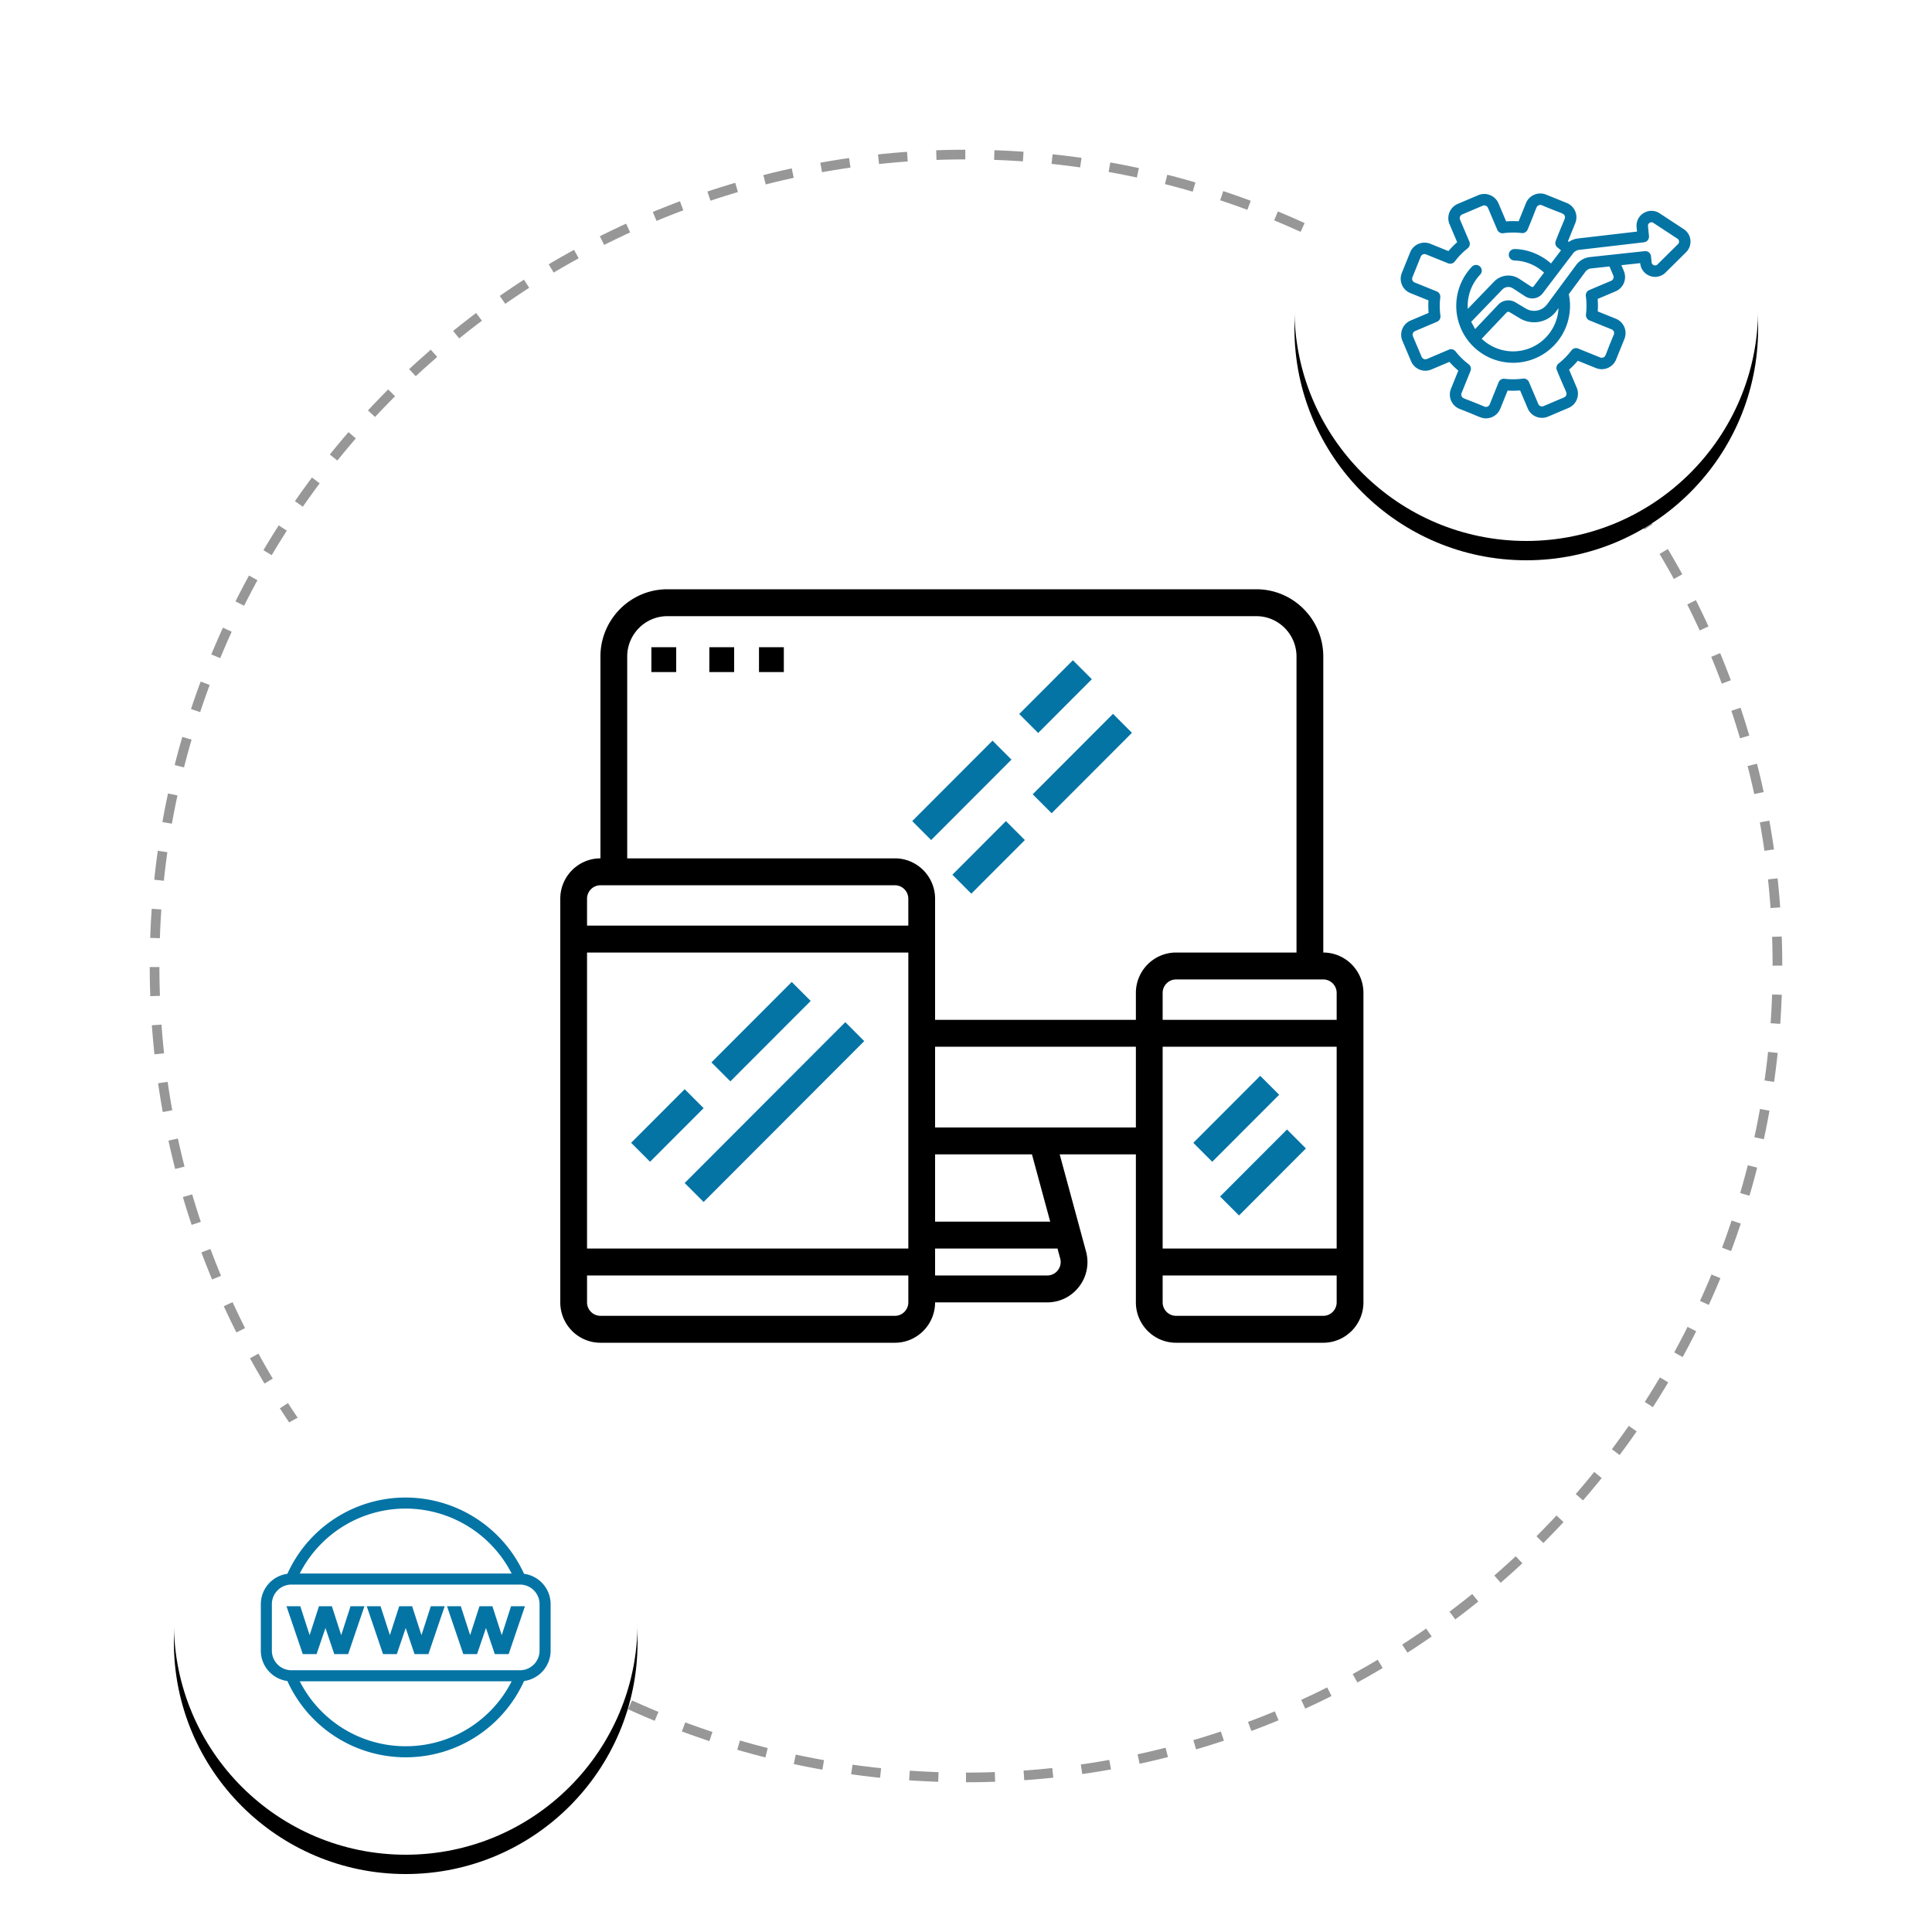 <svg xmlns="http://www.w3.org/2000/svg" xmlns:xlink="http://www.w3.org/1999/xlink" width="200" height="200" viewBox="0 0 200 200">
    <defs>
        <circle id="b" cx="24" cy="24" r="24"/>
        <filter id="a" width="129.2%" height="129.2%" x="-14.6%" y="-10.4%" filterUnits="objectBoundingBox">
            <feOffset dy="2" in="SourceAlpha" result="shadowOffsetOuter1"/>
            <feGaussianBlur in="shadowOffsetOuter1" result="shadowBlurOuter1" stdDeviation="2"/>
            <feColorMatrix in="shadowBlurOuter1" values="0 0 0 0 0.838 0 0 0 0 0.838 0 0 0 0 0.838 0 0 0 1 0"/>
        </filter>
        <circle id="d" cx="24" cy="24" r="24"/>
        <filter id="c" width="129.2%" height="129.2%" x="-14.6%" y="-10.4%" filterUnits="objectBoundingBox">
            <feOffset dy="2" in="SourceAlpha" result="shadowOffsetOuter1"/>
            <feGaussianBlur in="shadowOffsetOuter1" result="shadowBlurOuter1" stdDeviation="2"/>
            <feColorMatrix in="shadowBlurOuter1" values="0 0 0 0 0.838 0 0 0 0 0.838 0 0 0 0 0.838 0 0 0 1 0"/>
        </filter>
    </defs>
    <g fill="none" fill-rule="evenodd">
        <path stroke="#979797" stroke-dasharray="3" d="M100 184c46.392 0 84-37.608 84-84s-37.608-84-84-84-84 37.608-84 84 37.608 84 84 84z"/>
        <g fill-rule="nonzero" transform="translate(134 8)">
            <use fill="#000" filter="url(#a)" xlink:href="#b"/>
            <use fill="#FFF" xlink:href="#b"/>
        </g>
        <g fill="#0474A5">
            <path fill-rule="nonzero" d="M174.302 23.72l-2.497-1.638a1.532 1.532 0 0 0-1.648-.03 1.532 1.532 0 0 0-.736 1.476l.044.447-6.111.711c-.344.04-.673.165-.956.356a22.957 22.957 0 0 0-.084-.07l.759-1.877a1.6 1.6 0 0 0-.886-2.086l-2.135-.863a1.601 1.601 0 0 0-2.086.886l-.758 1.876a8.73 8.73 0 0 0-1.292.011l-.79-1.862a1.591 1.591 0 0 0-.875-.86 1.59 1.59 0 0 0-1.226.01l-2.12.9a1.604 1.604 0 0 0-.849 2.101l.791 1.863a8.74 8.74 0 0 0-.906.922l-1.876-.758a1.604 1.604 0 0 0-2.086.885l-.862 2.135c-.331.82.066 1.755.885 2.086l1.876.758c-.028.43-.024.862.011 1.292l-1.862.79a1.601 1.601 0 0 0-.849 2.101l.9 2.12a1.604 1.604 0 0 0 2.1.849l1.863-.79c.285.324.593.626.922.905l-.758 1.876c-.16.397-.157.833.01 1.226.168.394.478.7.875.86 2.078.803 2.212.98 2.734.98.634 0 1.235-.38 1.487-1.003l.758-1.876c.43.028.862.024 1.292-.011l.79 1.863a1.604 1.604 0 0 0 2.101.848l2.12-.9a1.601 1.601 0 0 0 .85-2.1l-.792-1.863a8.72 8.72 0 0 0 .906-.922l1.876.758a1.601 1.601 0 0 0 2.086-.885l.863-2.135a1.604 1.604 0 0 0-.886-2.086l-1.876-.758c.028-.43.024-.862-.011-1.292l1.863-.79a1.604 1.604 0 0 0 .848-2.101l-.256-.604 1.95-.21.003.027c.06.598.448 1.096 1.014 1.3a1.532 1.532 0 0 0 1.61-.356l2.122-2.102a1.545 1.545 0 0 0-.24-2.39zm-7.293 4.798a.418.418 0 0 1-.221.547l-2.268.963a.592.592 0 0 0-.355.624c.085.63.09 1.27.016 1.901a.592.592 0 0 0 .366.619l2.285.923c.213.086.317.33.23.543-.9 2.124-.808 2.245-1.086 2.363a.415.415 0 0 1-.32.003l-2.284-.923a.592.592 0 0 0-.693.19 7.569 7.569 0 0 1-1.332 1.357.592.592 0 0 0-.179.696c.933 2.301 1.079 2.306.966 2.587a.416.416 0 0 1-.224.228l-2.12.9a.418.418 0 0 1-.548-.221l-.963-2.268a.592.592 0 0 0-.624-.356c-.63.086-1.27.092-1.9.017a.592.592 0 0 0-.62.366l-.922 2.285a.418.418 0 0 1-.544.23c-2.124-.9-2.245-.808-2.363-1.086a.415.415 0 0 1-.003-.32l.923-2.284a.592.592 0 0 0-.19-.694 7.554 7.554 0 0 1-1.357-1.332.592.592 0 0 0-.696-.178l-2.267.963a.418.418 0 0 1-.548-.222l-.9-2.12a.417.417 0 0 1 .221-.547l2.268-.963a.592.592 0 0 0 .356-.624 7.546 7.546 0 0 1-.017-1.901.592.592 0 0 0-.366-.619l-2.284-.923a.418.418 0 0 1-.231-.543l.863-2.135a.418.418 0 0 1 .543-.231l2.284.923c.248.1.532.022.694-.19a7.545 7.545 0 0 1 1.332-1.357.592.592 0 0 0 .178-.696l-.963-2.268a.418.418 0 0 1 .221-.547l2.12-.9c.213-.09.458.01.548.221l.963 2.268c.104.246.36.391.624.356a7.557 7.557 0 0 1 1.901-.017.592.592 0 0 0 .619-.366c.968-2.29.867-2.394 1.147-2.512a.415.415 0 0 1 .32-.003c2.116.898 2.244.808 2.362 1.087.119.279-.026.284-.92 2.603a.592.592 0 0 0 .19.694c.12.09.238.186.352.284l-1.034 1.362c-1.102-.981-2.556-1.493-3.768-1.493a.592.592 0 0 0-.017 1.184 4.727 4.727 0 0 1 3.066 1.256l-1.076 1.418a.177.177 0 0 1-.237.041l-1.267-.825a2.052 2.052 0 0 0-2.593.295l-2.722 2.825a4.714 4.714 0 0 1 1.284-3.549.592.592 0 1 0-.859-.816 5.895 5.895 0 0 0-1.372 5.748c.005.02.145.43.22.61a5.896 5.896 0 0 0 5.429 3.587 5.884 5.884 0 0 0 5.288-3.315 5.889 5.889 0 0 0 .466-3.785l1.731-2.341a.86.86 0 0 1 .585-.326l1.896-.205.396.934zm-5.672 3.378a4.702 4.702 0 0 1-6.46 4.133 4.697 4.697 0 0 1-1.492-.961l2.567-2.707a.26.26 0 0 1 .324-.044l1.064.636a2.855 2.855 0 0 0 3.775-.757l.222-.3zm12.372-6.628l-2.123 2.102a.35.35 0 0 1-.375.083.35.35 0 0 1-.237-.303l-.062-.622a.593.593 0 0 0-.653-.53l-5.669.613a2.05 2.05 0 0 0-1.424.817l-3.003 4.065c-.517.699-1.469.89-2.215.443l-1.064-.636a1.438 1.438 0 0 0-1.792.246l-2.386 2.517-.406-.749 3.22-3.341a.865.865 0 0 1 1.093-.125l1.268.826a1.366 1.366 0 0 0 1.826-.318l3.127-4.118.005-.007.002-.003.003-.004a.97.97 0 0 1 .647-.361l6.69-.78a.592.592 0 0 0 .521-.647l-.103-1.026a.35.35 0 0 1 .172-.344.35.35 0 0 1 .384.007l2.498 1.638a.36.36 0 0 1 .056.557z"/>
            <path d="M154.57 27.386z"/>
        </g>
        <g fill-rule="nonzero" transform="translate(18 144)">
            <use fill="#000" filter="url(#c)" xlink:href="#d"/>
            <use fill="#FFF" xlink:href="#d"/>
        </g>
        <g fill="#0474A5">
            <path fill-rule="nonzero" d="M54.249 162.92a13.496 13.496 0 0 0-12.027-7.894 13.427 13.427 0 0 0-12.472 7.894 3.175 3.175 0 0 0-2.75 3.142v4.815c0 1.606 1.2 2.936 2.75 3.142A13.428 13.428 0 0 0 42 181.915c5.3 0 10.07-3.088 12.25-7.896a3.175 3.175 0 0 0 2.75-3.142v-4.815c0-1.606-1.2-2.937-2.751-3.142zm-12.046-6.75a12.352 12.352 0 0 1 10.763 6.72H31.033a12.284 12.284 0 0 1 11.17-6.72zM42 180.77a12.284 12.284 0 0 1-10.967-6.722h21.934A12.283 12.283 0 0 1 42 180.77zm13.856-9.893c0 1.117-.91 2.026-2.027 2.026H30.171a2.029 2.029 0 0 1-2.027-2.026v-4.815c0-1.118.91-2.027 2.027-2.027h23.658c1.118 0 2.027.91 2.027 2.027v4.815z"/>
            <path d="M35.322 169.268l-.967-2.993H33.02l-.967 2.993-.968-2.993h-1.428l1.686 4.955h1.428l.921-2.699.912 2.7h1.437l1.686-4.956h-1.438zM43.63 169.268l-.967-2.993h-1.335l-.967 2.993-.967-2.993h-1.428l1.685 4.955h1.428l.921-2.699.912 2.7h1.437l1.686-4.956h-1.437zM51.939 169.268l-.967-2.993h-1.336l-.967 2.993-.967-2.993h-1.428l1.686 4.955h1.427l.922-2.699.911 2.7h1.437l1.686-4.956h-1.437z"/>
        </g>
        <g>
            <path fill="#000" fill-rule="nonzero" d="M136.986 98.607V67.964c0-3.84-3.108-6.964-6.929-6.964H69.086c-3.82 0-6.929 3.124-6.929 6.964v20.893c-2.292 0-4.157 1.875-4.157 4.179v41.785c0 2.304 1.865 4.179 4.157 4.179h30.486c2.292 0 4.157-1.875 4.157-4.179h11.614c1.306 0 2.51-.599 3.303-1.642a4.165 4.165 0 0 0 .707-3.635L109.7 119.5h7.886v15.321c0 2.304 1.865 4.179 4.157 4.179h15.243c2.292 0 4.157-1.875 4.157-4.179v-32.035c0-2.304-1.865-4.179-4.157-4.179zm-42.957 36.214c0 .768-.623 1.393-1.386 1.393H62.157a1.392 1.392 0 0 1-1.386-1.393v-2.785H94.03v2.785zm0-5.571H60.77V98.607H94.03v30.643zm0-33.429H60.77v-2.785c0-.768.623-1.393 1.386-1.393h30.486c.763 0 1.386.625 1.386 1.393v2.785zm15.722 34.456c.115.422.029.863-.236 1.211a1.372 1.372 0 0 1-1.101.548H96.8v-2.786h12.672l.279 1.027zM96.8 126.464V119.5h10.027l1.89 6.964H96.8zm20.786-9.75H96.8v-8.357h20.786v8.357zm0-13.928v2.785H96.8V93.036c0-2.304-1.865-4.179-4.157-4.179H64.929V67.964c0-2.304 1.865-4.178 4.157-4.178h60.971c2.292 0 4.157 1.874 4.157 4.178v30.643h-12.471c-2.292 0-4.157 1.875-4.157 4.179zm20.785 32.035c0 .768-.622 1.393-1.385 1.393h-15.243a1.392 1.392 0 0 1-1.386-1.393v-2.785h18.014v2.785zm0-5.571h-18.014v-20.893h18.014v20.893zm0-23.679h-18.014v-2.785c0-.768.622-1.393 1.386-1.393h15.243c.763 0 1.385.625 1.385 1.393v2.785z"/>
            <path fill="#0474A5" d="M65.334 118.303l5.543-5.551 1.96 1.963-5.543 5.55zM70.876 122.467l16.629-16.654 1.96 1.963-16.629 16.653zM73.647 109.978l8.314-8.326 1.96 1.963-8.314 8.326zM123.532 118.305l6.927-6.937 1.96 1.962-6.928 6.938zM126.302 123.862l6.928-6.937 1.96 1.962-6.928 6.938zM94.433 84.999l8.314-8.327 1.96 1.963-8.315 8.326zM106.905 82.223l8.314-8.326 1.96 1.963-8.314 8.326zM98.59 90.551L104.133 85l1.96 1.963-5.544 5.55zM105.51 73.914l5.557-5.565 1.96 1.963-5.557 5.565z"/>
            <path fill="#000" d="M67.429 67H70v2.571h-2.571zM73.429 67H76v2.571h-2.571zM78.571 67h2.571v2.571h-2.571z"/>
        </g>
    </g>
</svg>
